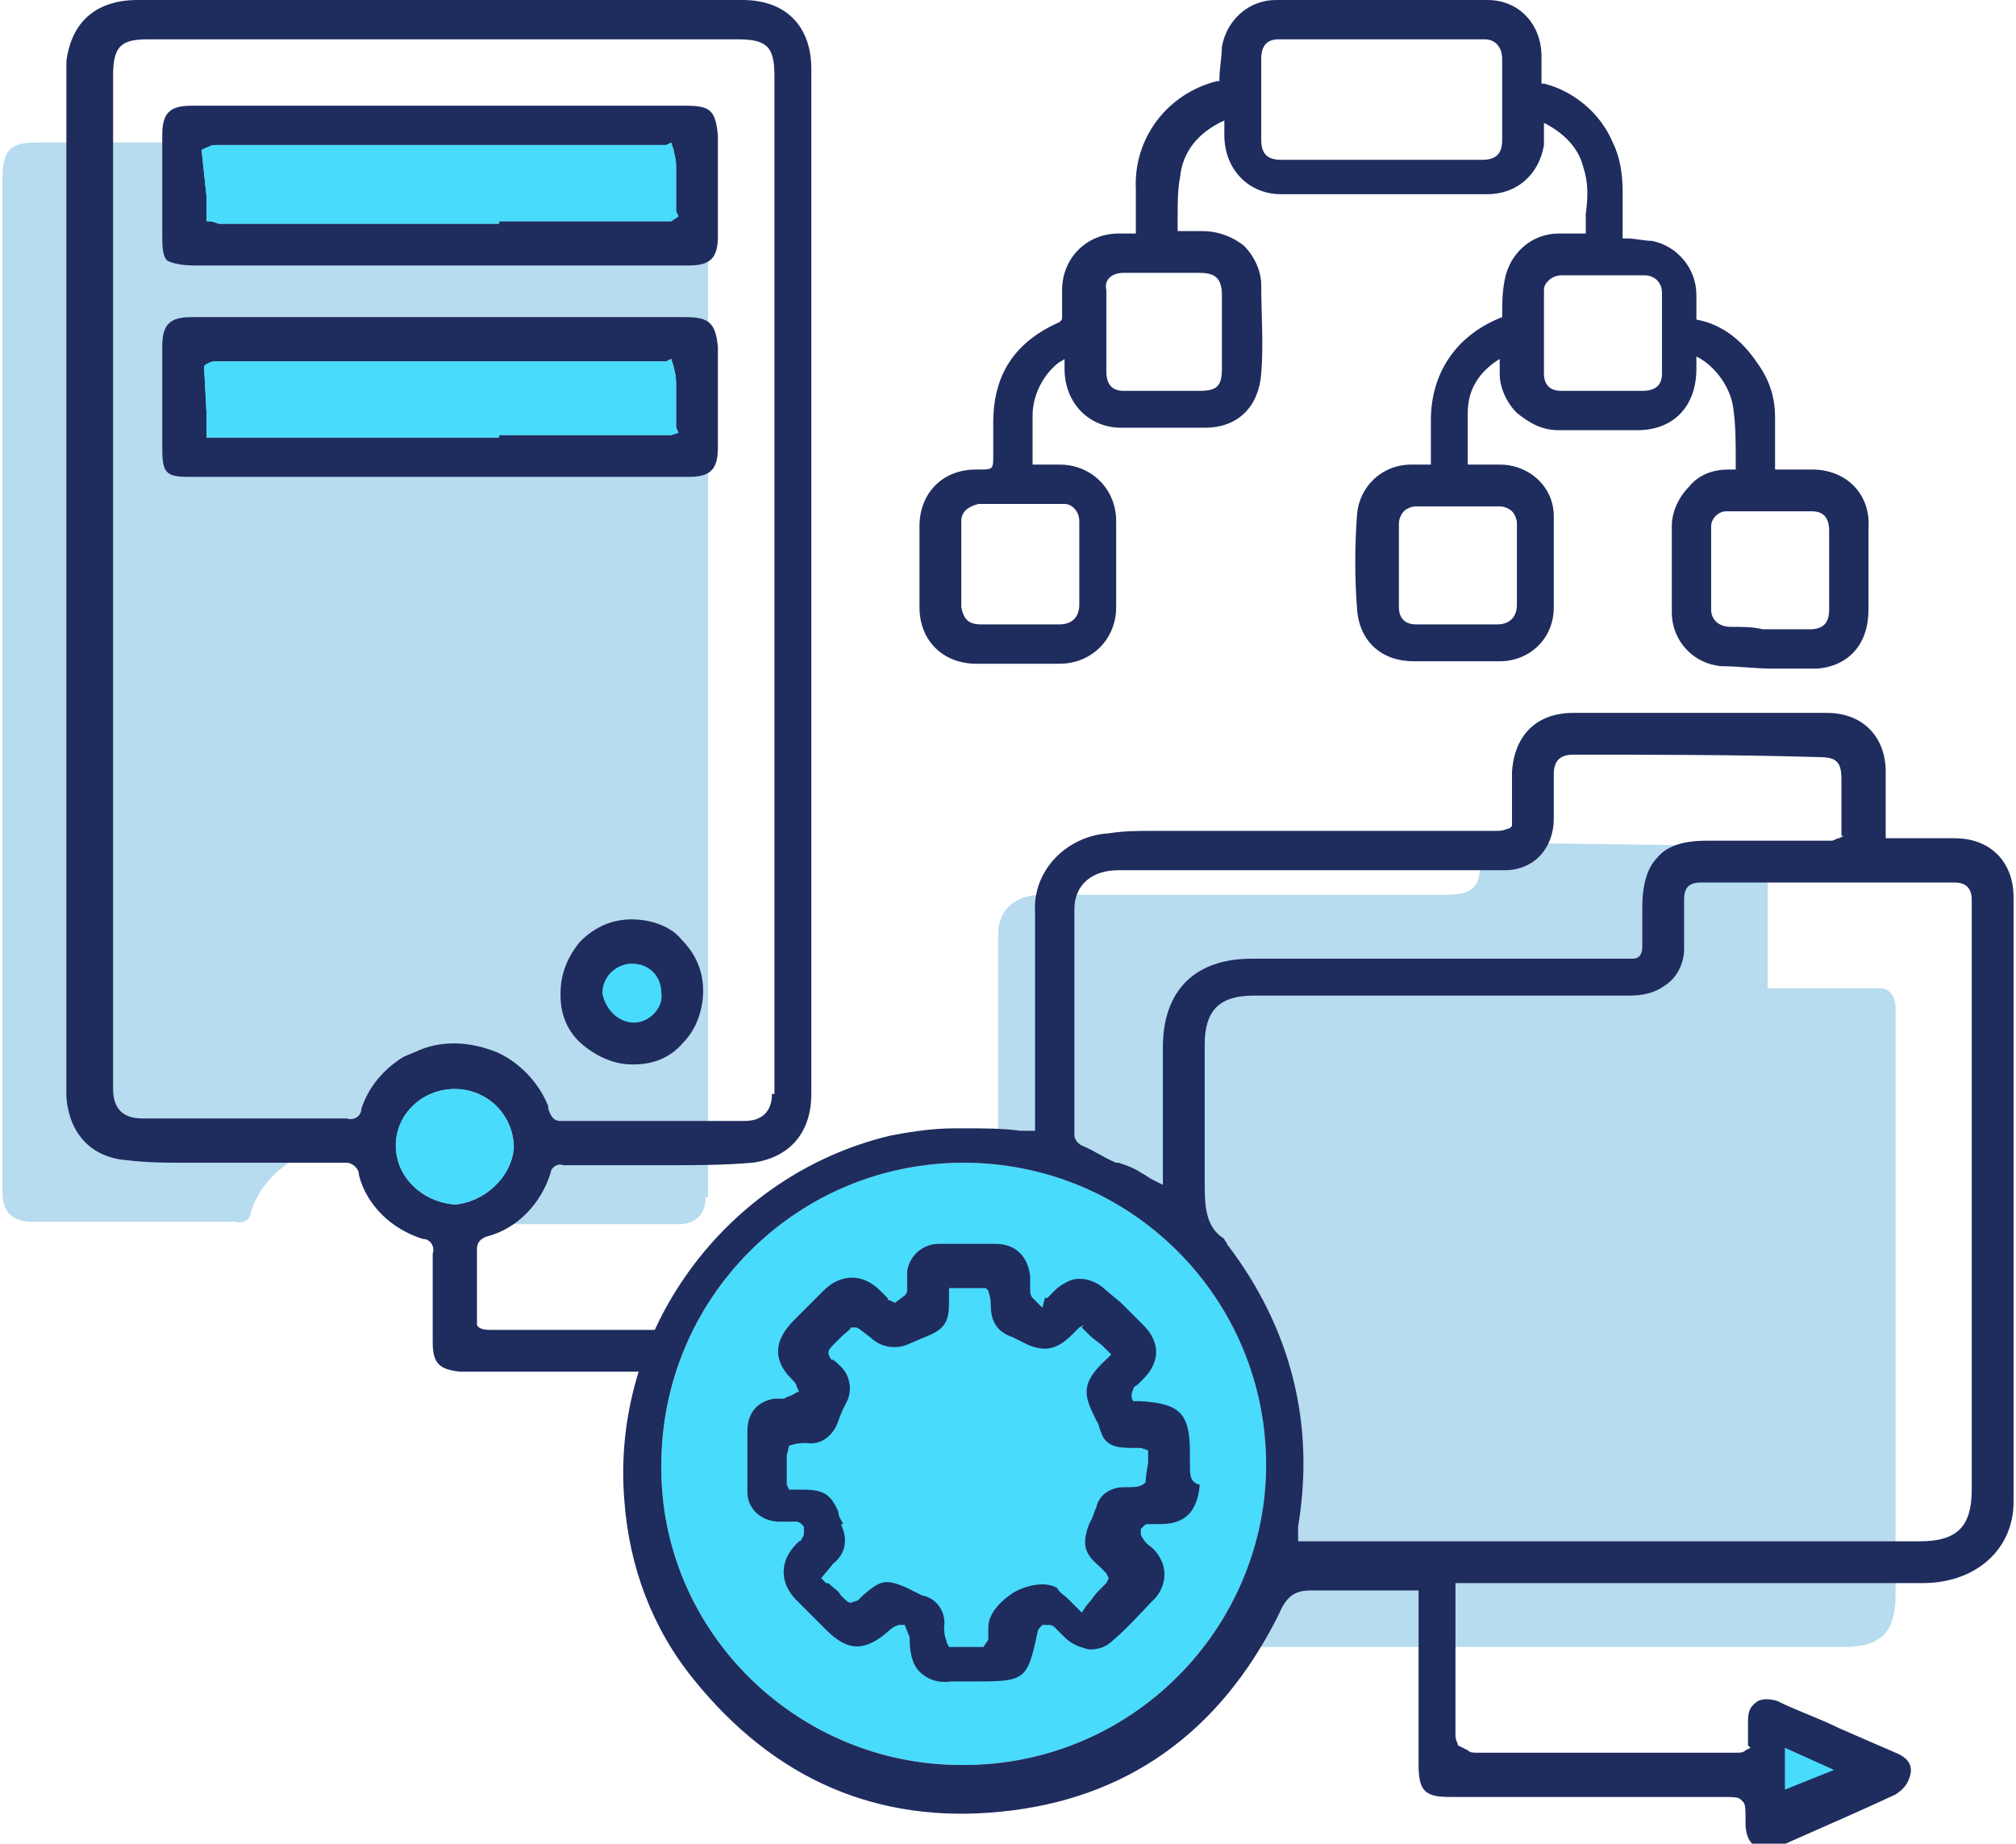 <svg width="82" height="75" viewBox="0 0 82 75" fill="none" xmlns="http://www.w3.org/2000/svg">
<g clip-path="url(#clip0_3684_83227)">
<path opacity="0.5" d="M77.1 40.9C77 40.3 76.7 40.2 76.4 40.2H71.9V35.3C71.9 34.6 71.7 34.4 71 34.4C67.7 34.4 64.3 34.3 61 34.3C60.4 34.3 60.2 34.5 60.2 35.1C60.2 35.5 60.2 34.8 60.2 35.2C60.2 36.5 59.4 36.4 58.2 36.4H42.4C41.3 36.4 40.6 37 40.6 38C40.6 41 40.6 47.2 40.6 50.3C40.6 50.5 40.8 50.6 40.9 50.7C41.3 50.9 41.8 51.2 42.3 51.4H42.4C42.7 51.5 43 51.7 43.3 51.8C43.5 51.9 43.6 52 43.8 52.1L45.9 53.2C46 53.8 46.2 54.3 46.7 54.7C46.8 54.8 46.8 54.8 46.8 54.9C49.5 58.3 50.5 62.1 49.7 66.4C49.7 66.5 49.7 66.6 49.7 66.7V67H50C50.1 67 50.2 67 50.3 67H75C76.5 67 77.1 66.4 77.1 64.9V41.3C77.1 41.2 77.1 41 77.1 40.9Z" fill="#70B9E0"/>
<path opacity="0.5" d="M28.7 48.7C28.7 49.4 28.3 49.8 27.6 49.8C26.4 49.8 25.1 49.8 23.9 49.8C22.6 49.8 19.6 49.8 18.3 49.8C18 49.8 17.9 49.6 17.8 49.3V49.2C17.4 48.2 16.6 47.4 15.7 47C14.7 46.6 13.6 46.5 12.6 46.9C12.4 47 12.1 47.1 11.9 47.2C11.1 47.7 10.5 48.4 10.2 49.3C10.2 49.6 9.9 49.8 9.6 49.7H1.3C0.5 49.7 0.1 49.3 0.1 48.5V7.3C0.1 6.1 0.4 5.8 1.5 5.8H27.3C28.5 5.8 28.8 6.1 28.8 7.3V48.7H28.7Z" fill="#70B9E0"/>
<path d="M47.9 68.2C45.6 70.5 42.5 71.8 39.2 71.8H39.1C32.5 71.8 27 66.5 26.9 59.9V59.6C26.9 56.3 28.2 53.2 30.5 50.9C32.8 48.6 35.9 47.3 39.2 47.3C42.5 47.3 45.6 48.6 47.9 50.9C50.2 53.2 51.5 56.3 51.5 59.6C51.5 62.8 50.2 65.9 47.9 68.2Z" fill="#48DBFB"/>
<path d="M25.7 37.4C24.9 37.4 24.2 37.7 23.6 38.3C23.1 38.9 22.8 39.6 22.8 40.4V40.5C22.8 41.3 23.1 42 23.7 42.5C24.3 43 25 43.3 25.7 43.3H25.8C26.6 43.3 27.3 43 27.8 42.4C28.3 41.9 28.6 41.1 28.6 40.3C28.6 39.5 28.3 38.8 27.7 38.2C27.3 37.7 26.5 37.4 25.7 37.4Z" fill="#1F2C5E"/>
<path d="M27.9 4.3H7.8C6.9 4.3 6.6 4.6 6.6 5.5C6.6 6.8 6.6 8.1 6.6 9.5C6.6 10 6.6 10.4 6.8 10.6C7 10.7 7.3 10.8 8 10.8H28C28.9 10.8 29.2 10.5 29.2 9.6V5.5C29.1 4.5 28.9 4.3 27.9 4.3ZM27.3 9C27.3 9 27.2 9 27 9H20.3V9.1H12C11.5 9.1 11 9.1 10.5 9.1C10 9.1 9.4 9.1 8.9 9.1C8.6 9 8.6 9 8.5 9H8.4V8.9C8.4 8.9 8.4 8.8 8.4 8.7C8.4 8.5 8.4 8.2 8.4 8L8.2 6.1L8.4 6C8.5 6 8.5 5.9 8.8 5.9H10C10.7 5.9 11.3 5.9 12 5.9H26.7C26.9 5.9 27.1 5.9 27.1 5.9L27.3 5.8L27.4 6.1C27.4 6.2 27.5 6.4 27.5 6.8C27.5 6.9 27.5 7.1 27.5 7.2V7.3C27.5 7.7 27.5 8.1 27.5 8.5C27.5 8.6 27.5 8.6 27.5 8.6L27.6 8.8L27.3 9Z" fill="#1F2C5E"/>
<path d="M48.4 59.6V59.1C48.4 57.5 48 57.1 46.4 57H46.1C46 56.9 46 56.7 46.1 56.5C46.1 56.4 46.2 56.4 46.3 56.3L46.5 56.1C47.2 55.4 47.2 54.6 46.5 53.9C46.2 53.6 45.9 53.3 45.6 53L45 52.5C44.6 52.1 44 51.9 43.5 52.1C43.3 52.2 43.1 52.3 42.9 52.5C42.8 52.6 42.7 52.7 42.6 52.8H42.5L42.4 53.2L42 52.8C42 52.8 41.9 52.7 41.9 52.5C41.9 52.4 41.9 52.3 41.9 52.2C41.9 52.1 41.9 52 41.9 51.9C41.8 51.1 41.3 50.6 40.5 50.6C39.7 50.6 39 50.6 38.2 50.6C37.5 50.6 37 51.1 36.9 51.7C36.9 51.9 36.9 52 36.9 52.1C36.9 52.3 36.9 52.4 36.9 52.5C36.9 52.6 36.8 52.7 36.8 52.7L36.4 53L36.2 52.9C36.2 52.9 36.1 52.9 36.1 52.8C36 52.7 35.9 52.6 35.8 52.5C35.1 51.8 34.2 51.8 33.5 52.5C33.3 52.7 33.1 52.9 32.9 53.1L32.8 53.2C32.6 53.4 32.4 53.6 32.3 53.7C31.5 54.5 31.4 55.3 32.2 56.1C32.3 56.2 32.4 56.3 32.4 56.4L32.5 56.6L32.3 56.7C32.2 56.8 32 56.8 31.9 56.9C31.8 56.9 31.8 56.9 31.7 56.9H31.5C30.8 57 30.4 57.5 30.4 58.2C30.4 59.1 30.4 59.9 30.4 60.7C30.4 61.4 31 61.9 31.7 61.9C31.9 61.9 32.2 61.9 32.4 61.9C32.5 61.9 32.6 62 32.6 62L32.7 62.1V62.3C32.7 62.4 32.7 62.5 32.6 62.6C32.6 62.7 32.5 62.7 32.5 62.7L32.4 62.8C31.7 63.5 31.7 64.4 32.4 65.1C32.7 65.4 32.9 65.6 33.2 65.9L33.6 66.3C34.5 67.2 35.2 67.2 36.2 66.3C36.3 66.2 36.5 66.1 36.6 66.1H36.8L37 66.6V66.7C37 67.2 37.1 67.7 37.4 68C37.6 68.2 38 68.5 38.7 68.4C38.9 68.4 39.2 68.4 39.4 68.4H39.8C41.7 68.4 41.8 68.3 42.2 66.4C42.2 66.3 42.3 66.2 42.4 66.1H42.5H42.6C42.7 66.1 42.8 66.1 42.9 66.2C43 66.3 43 66.3 43.1 66.4L43.3 66.6C43.6 66.9 43.9 67 44.3 67.1C44.7 67.1 45 67 45.3 66.7C45.9 66.2 46.4 65.6 47 65C47.5 64.4 47.5 63.6 46.9 63C46.8 62.9 46.6 62.8 46.5 62.6C46.4 62.5 46.4 62.4 46.4 62.3V62.2L46.5 62.1C46.6 62 46.6 62 46.7 62C46.9 62 47 62 47.2 62C48.2 62 48.7 61.5 48.8 60.4C48.4 60.3 48.4 60 48.4 59.6ZM46.6 60.3C46.4 60.5 46.2 60.5 45.7 60.5C45.2 60.5 44.7 60.8 44.6 61.3C44.5 61.5 44.5 61.6 44.4 61.8L44.3 62C44 62.8 44.1 63.2 44.7 63.7C44.8 63.8 44.9 63.9 45 64L45.1 64.2L45 64.4C44.9 64.5 44.8 64.6 44.7 64.7C44.5 64.9 44.4 65.1 44.2 65.3L44 65.6L43.7 65.3C43.6 65.2 43.5 65.1 43.4 65C43.3 64.9 43.1 64.8 43 64.6C42.5 64.3 41.7 64.5 41.2 64.8C40.6 65.2 40.2 65.7 40.2 66.2C40.2 66.3 40.2 66.4 40.2 66.5V66.7L40 67C39.9 67 39.8 67 39.6 67H39.3C39.1 67 38.8 67 38.8 67H38.6L38.5 66.8C38.5 66.7 38.4 66.6 38.4 66.2C38.5 65.6 38.1 65 37.5 64.9C37.3 64.8 37.1 64.7 36.9 64.6C36 64.2 35.8 64.3 35.1 64.9L35 65L34.9 65.1L34.6 65.2C34.5 65.2 34.4 65.1 34.2 64.9C34.1 64.7 33.9 64.6 33.8 64.5C33.7 64.4 33.7 64.4 33.6 64.4L33.4 64.2L33.9 63.6C34.4 63.2 34.5 62.6 34.2 62H34.3C34.2 61.8 34.1 61.7 34.1 61.5C33.8 60.8 33.5 60.6 32.7 60.6C32.6 60.6 32.5 60.6 32.4 60.6H32.1L32 60.4C32 60.3 32 60.2 32 59.8V59.4C32 59.4 32 59.4 32 59.3V59.2L32.1 58.8C32.2 58.8 32.3 58.7 32.8 58.7C33.4 58.8 33.9 58.4 34.1 57.8C34.2 57.5 34.3 57.3 34.4 57.1C34.7 56.6 34.6 55.9 34.1 55.5C34 55.4 33.9 55.3 33.8 55.3L33.7 55.1V55C33.7 54.9 33.8 54.8 34.1 54.5C34.5 54.1 34.6 54.1 34.6 54H34.7H34.8C34.9 54 35 54.1 35.4 54.4C35.8 54.8 36.4 54.9 36.9 54.7L37.6 54.4C38.4 54.1 38.6 53.8 38.6 53C38.6 52.8 38.6 52.7 38.6 52.6V52.4H38.8C38.9 52.4 39.1 52.4 39.3 52.4H39.6C39.7 52.4 39.8 52.4 39.9 52.4H40.1L40.2 52.5C40.2 52.6 40.3 52.7 40.3 53.1C40.3 53.8 40.6 54.2 41.2 54.4C41.4 54.5 41.6 54.6 41.8 54.7C42.5 55 43 54.9 43.6 54.3C43.7 54.2 43.8 54.1 43.9 54L44.1 53.9L44 54C44.1 54.1 44.2 54.2 44.3 54.3C44.5 54.5 44.7 54.6 44.9 54.8L45.2 55.1L45 55.3C43.9 56.3 44.1 56.8 44.6 57.8C44.7 57.9 44.7 58.1 44.8 58.3C45 58.9 45.6 58.9 46.1 58.9C46.2 58.9 46.2 58.9 46.2 58.9H46.4L46.7 59C46.7 59.1 46.7 59.2 46.7 59.5C46.6 60.1 46.6 60.2 46.6 60.3Z" fill="#1F2C5E"/>
<path d="M81.9 61.1V36.5C81.9 35.1 81 34.1 79.5 34.1C79 34.1 78.5 34.1 77.9 34.1H77C76.9 34.1 76.9 34.1 76.8 34.1H76.7V34C76.7 33.9 76.7 33.9 76.7 33.8C76.7 32.9 76.7 32.1 76.7 31.4C76.7 30 75.8 29 74.3 29H73.5H71.9C71.7 29 71.6 29 71.5 29H69.4C69.3 29 69.3 29 69.2 29C68.1 29 67 29 65.9 29H64C62.5 29 61.6 29.9 61.5 31.4V33C61.5 33.4 61.5 33.5 61.5 33.5V33.6L61.4 33.7C61.3 33.7 61.2 33.8 60.9 33.8H46.9C46.3 33.8 45.7 33.8 45.1 33.9C43.4 34 42 35.4 42.1 37.1V45.5C42.1 45.6 42.1 45.7 42.1 45.8V46H41.9C41.8 46 41.7 46 41.6 46H41.5C40.8 45.9 40 45.9 39.3 45.9H39.1C39 45.9 38.9 45.9 38.8 45.9V45.7V45.9C37.8 45.9 36.7 46.1 36.2 46.2C29.5 47.8 24.8 54.2 25.4 61.1C25.6 63.7 26.5 66.2 28.2 68.3C31.5 72.4 35.7 74.2 40.7 73.7C45.8 73.2 49.6 70.5 52 65.7C52.3 65 52.6 64.7 53.3 64.7C53.4 64.7 53.5 64.7 53.6 64.7C54 64.7 57.7 64.7 57.7 64.7C57.7 64.7 57.7 68 57.7 69.3V71.8C57.7 72.9 58 73.1 59 73.1H69.9C70.5 73.1 70.7 73.1 70.8 73.2L70.9 73.3C71 73.4 71 73.6 71 74.2C71 74.7 71.2 75 71.4 75.1C71.6 75.3 72 75.2 72.4 75.1C74.2 74.3 75.6 73.7 77.1 73C77.4 72.8 77.6 72.6 77.7 72.2C77.8 71.8 77.6 71.5 77.1 71.3L74.8 70.3C74 69.9 73.1 69.6 72.3 69.2C72 69.1 71.7 69.1 71.5 69.2C71.2 69.4 71.1 69.6 71.1 70C71.1 70.3 71.1 70.6 71.1 70.9C71.1 71 71.1 71 71.1 71L71.2 71.1L71 71.2C70.9 71.3 70.8 71.3 70.6 71.3C64.8 71.3 65.9 71.3 60.1 71.3C59.9 71.3 59.8 71.3 59.7 71.2L59.3 71C59.3 70.9 59.2 70.8 59.2 70.6V65.1C59.2 64.9 59.2 64.7 59.2 64.6V64.4H59.4C59.5 64.4 59.7 64.4 59.8 64.4H69.2C72.2 64.4 75.2 64.4 78.2 64.4C80.4 64.4 81.9 63 81.9 61.1ZM43.7 37C43.7 36 44.4 35.4 45.5 35.4H61.2C62.4 35.4 63.2 34.5 63.2 33.3V32.5C63.2 32.2 63.2 31.8 63.2 31.5C63.2 30.9 63.5 30.7 64 30.7C67.3 30.7 70.7 30.7 74 30.8C74.7 30.8 74.9 31 74.9 31.7V32.5C74.9 32.9 74.9 33.4 74.9 33.8C74.9 33.9 74.9 33.9 74.9 34H75L74.8 34.1C74.7 34.1 74.6 34.2 74.5 34.2C73.4 34.2 72.3 34.2 71.1 34.2H69.4C68.5 34.2 67.8 34.4 67.4 34.9C67 35.3 66.8 36 66.8 36.9C66.8 37.3 66.8 37.6 66.8 38V38.5C66.8 38.8 66.7 39 66.4 39H50.9C48.6 39 47.3 40.3 47.3 42.6V48.2L46.9 48C46.7 47.9 46.6 47.8 46.4 47.7C46.1 47.5 45.8 47.4 45.5 47.3H45.4C44.9 47.1 44.5 46.8 44 46.6C43.8 46.5 43.7 46.3 43.7 46.2C43.7 43 43.7 39.9 43.7 37ZM47.9 68.2C45.6 70.5 42.5 71.8 39.2 71.8H39.1C32.5 71.8 27 66.5 26.9 59.9V59.6C26.9 56.3 28.2 53.2 30.5 50.9C32.8 48.6 35.9 47.3 39.2 47.3C42.5 47.3 45.6 48.6 47.9 50.9C50.2 53.2 51.5 56.3 51.5 59.6C51.5 62.8 50.2 65.9 47.9 68.2ZM80.2 60.6C80.2 62.1 79.6 62.7 78.1 62.7H53.4C53.3 62.7 53.2 62.7 53.1 62.7H52.8V62.4C52.8 62.3 52.8 62.2 52.8 62.1C53.5 57.9 52.5 54 49.9 50.6C49.9 50.5 49.8 50.5 49.8 50.4C49 49.9 49 49 49 48C49 46.7 49 45.5 49 44.2V42.5C49 41.1 49.6 40.5 51 40.5H59.3C63.9 40.5 61.7 40.5 66.3 40.5C66.8 40.5 67.3 40.4 67.7 40.1C68.2 39.8 68.5 39.2 68.5 38.6V37.9C68.5 37.5 68.5 37 68.5 36.6C68.5 36.1 68.7 35.9 69.2 35.9H79.5C79.8 35.9 80.2 36 80.2 36.6C80.2 36.8 80.2 36.9 80.2 37V60.6Z" fill="#1F2C5E"/>
<path d="M33 44.5V2.8C33 1.1 32 0 30.2 0H5.6C3.9 0 2.9 0.9 2.7 2.5C2.7 2.8 2.7 3 2.7 3.3V44.6C2.8 46.1 3.7 47.1 5.2 47.2C6 47.3 6.8 47.3 7.6 47.3H8.1H14C14 47.3 14 47.3 14.1 47.3C14.3 47.3 14.6 47.5 14.6 47.8C14.9 49 15.9 50 17.2 50.4C17.5 50.4 17.7 50.7 17.6 51C17.6 52.2 17.6 53.4 17.6 54.6C17.6 55.5 17.9 55.7 18.7 55.8C19 55.8 19.2 55.8 19.5 55.8H26.2C26.5 55 26.7 54.4 26.9 54.1H20C19.8 54.1 19.5 54.1 19.4 53.9C19.4 53.8 19.4 53.7 19.4 53.5C19.4 52.7 19.4 51.9 19.4 51.1V50.8C19.4 50.6 19.5 50.4 19.8 50.3C21 50 22 49 22.4 47.7C22.4 47.5 22.7 47.3 22.9 47.4H27.2C28.3 47.4 29.4 47.4 30.6 47.3C32.1 47.1 33 46.1 33 44.5ZM18.5 49C17.2 48.9 16.1 47.9 16.1 46.6C16.1 45.3 17.2 44.3 18.5 44.3C19.2 44.3 19.8 44.6 20.2 45C20.6 45.4 20.9 46 20.9 46.7C20.8 47.9 19.7 48.9 18.5 49ZM31.4 44.5C31.4 45.2 31 45.6 30.3 45.6C29.1 45.6 27.8 45.6 26.6 45.6C25.3 45.6 24.1 45.6 22.8 45.6C22.5 45.6 22.4 45.4 22.3 45.1V45C21.9 44 21.1 43.2 20.2 42.8C19.2 42.4 18.1 42.3 17.1 42.7C16.9 42.8 16.6 42.9 16.4 43C15.6 43.5 15 44.2 14.7 45.1C14.7 45.4 14.4 45.6 14.1 45.5H5.8C5 45.5 4.6 45.1 4.6 44.3V3.1C4.6 1.9 4.9 1.6 6 1.6H30C31.2 1.6 31.5 1.9 31.5 3.1V44.5H31.4Z" fill="#1F2C5E"/>
<path d="M39.3 62C38.7 62 38 61.7 37.6 61.3C37.2 60.9 36.9 60.3 37 59.8C37 59.2 37.2 58.6 37.7 58.1C38.1 57.7 38.7 57.4 39.4 57.4C40.7 57.4 41.8 58.5 41.8 59.7C41.6 60.9 40.6 62 39.3 62Z" fill="#48DBFB"/>
<path d="M72.6 71.1L74.6 72L72.6 72.8V71.1Z" fill="#48DBFB"/>
<path d="M27.3 9C27.3 9 27.2 9 27 9H20.3V9.1H12C11.5 9.1 11 9.1 10.5 9.1C10 9.1 9.4 9.1 8.9 9.1C8.6 9 8.6 9 8.5 9H8.4V8.9C8.4 8.9 8.4 8.8 8.4 8.7C8.4 8.5 8.4 8.2 8.4 8L8.2 6.1L8.4 6C8.5 6 8.5 5.9 8.8 5.9H10C10.7 5.9 11.3 5.9 12 5.9H26.7C26.9 5.9 27.1 5.9 27.1 5.9L27.3 5.8L27.4 6.1C27.4 6.2 27.5 6.4 27.5 6.8C27.5 6.9 27.5 7.1 27.5 7.2V7.3C27.5 7.7 27.5 8.1 27.5 8.5C27.5 8.6 27.5 8.6 27.5 8.6L27.6 8.8L27.3 9Z" fill="#48DBFB"/>
<path d="M27.9 12.9H7.8C6.9 12.9 6.6 13.2 6.6 14.1C6.6 15.4 6.6 16.7 6.6 18.1C6.6 18.6 6.6 19 6.8 19.2C7 19.4 7.3 19.4 8 19.4H28C28.9 19.4 29.2 19.1 29.2 18.2V14.1C29.1 13.2 28.9 12.9 27.9 12.9ZM27.3 17.7C27.3 17.7 27.2 17.7 27 17.7H20.3V17.8H12C11.5 17.8 11 17.8 10.5 17.8C10 17.8 9.4 17.8 8.9 17.8C8.8 17.8 8.7 17.8 8.7 17.8H8.4V17.7C8.4 17.7 8.4 17.6 8.4 17.5C8.4 17.3 8.4 17 8.4 16.8L8.3 14.9L8.4 14.8C8.5 14.8 8.5 14.7 8.8 14.7H10C10.7 14.7 11.3 14.7 12 14.7H26.7C26.9 14.7 27.1 14.7 27.1 14.7L27.3 14.6L27.4 14.9C27.4 15 27.5 15.2 27.5 15.6C27.5 15.7 27.5 15.9 27.5 16V16.1C27.5 16.5 27.5 16.9 27.5 17.3C27.5 17.4 27.5 17.4 27.5 17.4L27.6 17.6L27.3 17.7Z" fill="#1F2C5E"/>
<path d="M27.3 17.7C27.3 17.7 27.2 17.7 27 17.7H20.3V17.8H12C11.5 17.8 11 17.8 10.5 17.8C10 17.8 9.4 17.8 8.9 17.8C8.8 17.8 8.7 17.8 8.7 17.8H8.4V17.7C8.4 17.7 8.4 17.6 8.4 17.5C8.4 17.3 8.4 17 8.4 16.8L8.3 14.9L8.4 14.8C8.5 14.8 8.5 14.7 8.8 14.7H10C10.7 14.7 11.3 14.7 12 14.7H26.7C26.9 14.7 27.1 14.7 27.1 14.7L27.3 14.6L27.4 14.9C27.4 15 27.5 15.2 27.5 15.6C27.5 15.7 27.5 15.9 27.5 16V16.1C27.5 16.5 27.5 16.9 27.5 17.3C27.5 17.4 27.5 17.4 27.5 17.4L27.6 17.6L27.3 17.7Z" fill="#48DBFB"/>
<path d="M25.8 41.6C25.1 41.6 24.6 41 24.5 40.4C24.5 39.7 25.1 39.2 25.7 39.2C26.4 39.2 26.9 39.7 26.9 40.4C27 41 26.4 41.6 25.8 41.6Z" fill="#48DBFB"/>
<path d="M18.5 49C17.2 48.9 16.1 47.9 16.1 46.6C16.1 45.3 17.2 44.3 18.5 44.3C19.2 44.3 19.8 44.6 20.2 45C20.6 45.4 20.9 46 20.9 46.7C20.8 47.9 19.7 48.9 18.5 49Z" fill="#48DBFB"/>
<path d="M73.7 19.1H73.2C72.9 19.1 72.6 19.1 72.2 19.1C72.2 18.5 72.2 17.8 72.2 17C72.2 16.2 72 15.5 71.5 14.8C70.9 13.9 70.1 13.2 69 13C69 12.8 69 12.6 69 12.4V12C69 10.9 68.2 10 67.2 9.8C66.9 9.8 66.5 9.7 66.2 9.7C66.1 9.7 66.1 9.7 66 9.7C66 9.7 66 9.7 66 9.6V7.8C66 7.1 65.9 6.4 65.6 5.8C65.1 4.6 64 3.7 62.8 3.4C62.7 3.4 62.7 3.4 62.7 3.4C62.7 3.4 62.7 3.4 62.7 3.3C62.7 3 62.7 2.6 62.7 2.3C62.7 1 61.8 0 60.5 0C59.3 0 53.1 0 51.9 0C50.8 0 49.9 0.8 49.7 1.9C49.7 2.3 49.6 2.8 49.6 3.2V3.3C49.6 3.3 49.6 3.3 49.5 3.3C47.5 3.8 46.1 5.6 46.2 7.7V9.4V9.5H46.1H45.5C44.2 9.5 43.2 10.5 43.2 11.8V12C43.2 12.3 43.2 12.6 43.2 12.9C43.2 13 43.2 13 43.1 13.1C41.3 13.9 40.4 15.2 40.4 17.2V18.5C40.4 19.1 40.4 19.1 39.8 19.1H39.7C38.3 19.1 37.4 20.1 37.4 21.4V24.7C37.4 26.1 38.4 27 39.7 27H40.8C41.6 27 42.3 27 43.1 27C44.4 27 45.4 26 45.4 24.7C45.4 23.5 45.4 22.4 45.4 21.2C45.4 19.9 44.4 18.9 43.1 18.9H42.7C42.5 18.9 42.2 18.9 42 18.9C42 18.6 42 18.4 42 18.1V18C42 17.6 42 17.3 42 16.9C42 16.1 42.4 15.3 43 14.8C43.1 14.7 43.2 14.7 43.3 14.6V15C43.3 16.4 44.3 17.4 45.6 17.4C46.7 17.4 47.8 17.4 49 17.4C50.4 17.4 51.2 16.5 51.3 15.2C51.4 14 51.3 12.8 51.3 11.6C51.3 11 51 10.4 50.6 10C50.1 9.6 49.5 9.4 48.9 9.4C48.7 9.4 48.4 9.4 48.2 9.4H47.9C47.9 9.2 47.9 9 47.9 8.8C47.9 8.3 47.9 7.7 48 7.2C48.1 6.2 48.7 5.4 49.8 4.9V5.5C49.8 6.9 50.8 7.9 52.1 7.9C53.2 7.9 59.4 7.9 60.5 7.9C61.7 7.9 62.6 7.1 62.8 5.9C62.8 5.6 62.8 5.3 62.8 5C63.6 5.4 64.2 6 64.4 6.8C64.6 7.4 64.6 8 64.5 8.7C64.5 9 64.5 9.2 64.5 9.5C64.3 9.5 64.1 9.5 63.9 9.5H63.4C62.3 9.5 61.4 10.3 61.2 11.4C61.1 11.9 61.1 12.4 61.1 12.9C59.3 13.6 58.2 15.1 58.2 17.1V17.7C58.2 18.1 58.2 18.5 58.2 18.9C58.1 18.9 57.9 18.9 57.7 18.9H57.4C56.2 18.9 55.3 19.8 55.2 20.9C55.1 22.2 55.1 23.5 55.2 24.8C55.3 26.1 56.2 26.9 57.5 26.9C58.7 26.9 59.8 26.9 61 26.9C62.2 26.9 63.2 26 63.2 24.7C63.2 23.6 63.2 22.4 63.2 21C63.2 19.8 62.2 18.9 61 18.9C60.5 18.9 60.1 18.9 59.7 18.9C59.7 18.6 59.7 18.3 59.7 18C59.7 17.6 59.7 17.2 59.7 16.8C59.7 15.8 60.2 15.1 61 14.6C61 14.8 61 15 61 15.2C61 15.8 61.3 16.4 61.7 16.8C62.2 17.2 62.7 17.5 63.4 17.5H66.6C68.1 17.5 69 16.5 69 15V14.5C69.8 14.9 70.4 15.8 70.5 16.6C70.6 17.3 70.6 18 70.6 18.7V18.9C70.6 19 70.6 19 70.6 19.1H70.5H70.3C69.7 19.1 69.1 19.3 68.7 19.8C68.3 20.2 68 20.8 68 21.4C68 22.6 68 23.8 68 24.9C68 26.1 68.9 27 70 27.1C70.7 27.1 71.4 27.2 72.1 27.2C72.7 27.2 73.3 27.2 73.9 27.2C75.2 27.1 76 26.2 76 24.8V21.5C76.1 20.1 75.1 19.1 73.7 19.1ZM70.4 25.5C69.9 25.5 69.6 25.2 69.6 24.8C69.6 23.8 69.6 22.6 69.6 21.4C69.6 21.1 69.9 20.8 70.2 20.8C71.1 20.8 71.8 20.8 72.5 20.8C72.9 20.8 73.3 20.8 73.7 20.8C74.2 20.8 74.4 21.1 74.4 21.6V24.8C74.4 25.4 74.1 25.6 73.6 25.6H71.7C71.3 25.5 70.9 25.5 70.4 25.5ZM62.8 11.8C62.8 11.6 62.9 11.5 63 11.4C63.1 11.3 63.3 11.2 63.5 11.2H65.4H65.7C66.1 11.2 66.5 11.2 66.8 11.2C66.8 11.2 66.8 11.2 66.9 11.2C67.3 11.2 67.6 11.5 67.6 11.9C67.6 13.1 67.6 14.2 67.6 15.2C67.6 15.7 67.3 15.9 66.8 15.9C65.7 15.9 64.6 15.9 63.5 15.9C63 15.9 62.8 15.6 62.8 15.2V11.8ZM61.1 2.4V5.7C61.1 6.2 60.9 6.5 60.3 6.5C59.2 6.5 53.1 6.5 52.1 6.5C51.6 6.5 51.3 6.3 51.3 5.7V3.9C51.3 3.4 51.3 2.9 51.3 2.4C51.3 1.9 51.5 1.6 52 1.6C52.5 1.6 54.1 1.6 56.2 1.6C58.2 1.6 59.9 1.6 60.4 1.6C60.8 1.6 61.1 1.9 61.1 2.4ZM45.7 11.1H48.8C49.4 11.1 49.7 11.3 49.7 12V15C49.7 15.7 49.5 15.9 48.8 15.9H46.7H46.3C46.1 15.9 45.9 15.9 45.7 15.9C45.2 15.9 45 15.6 45 15.1C45 14 45 12.9 45 11.8C44.9 11.4 45.2 11.1 45.7 11.1ZM43.9 22.3V23V24.6C43.9 25.1 43.6 25.4 43.1 25.4H39.9C39.4 25.4 39.2 25.2 39.1 24.7C39.1 24.2 39.1 23.6 39.1 23.1V22.6C39.1 22.1 39.1 21.7 39.1 21.2C39.1 20.8 39.4 20.6 39.8 20.5C40.4 20.5 40.9 20.5 41.5 20.5C42.1 20.5 42.7 20.5 43.3 20.5C43.6 20.5 43.9 20.8 43.9 21.2C43.9 21.7 43.9 22 43.9 22.3ZM61 20.6C61.2 20.6 61.4 20.7 61.5 20.8C61.6 20.9 61.7 21.1 61.7 21.3C61.7 22.4 61.7 23.5 61.7 24.6C61.7 25.1 61.4 25.4 60.9 25.4C59.8 25.4 58.7 25.4 57.6 25.4C57.1 25.4 56.9 25.1 56.9 24.7V22.4C56.9 22.1 56.9 21.7 56.9 21.4V21.3C56.9 21.1 57 20.9 57.1 20.8C57.2 20.7 57.4 20.6 57.6 20.6C58.6 20.6 59.7 20.6 61 20.6Z" fill="#1F2C5E"/>
</g>
<defs>
<clipPath id="clip0_3684_83227">
<rect width="81.9" height="75" fill="white"/>
</clipPath>
</defs>
</svg>
